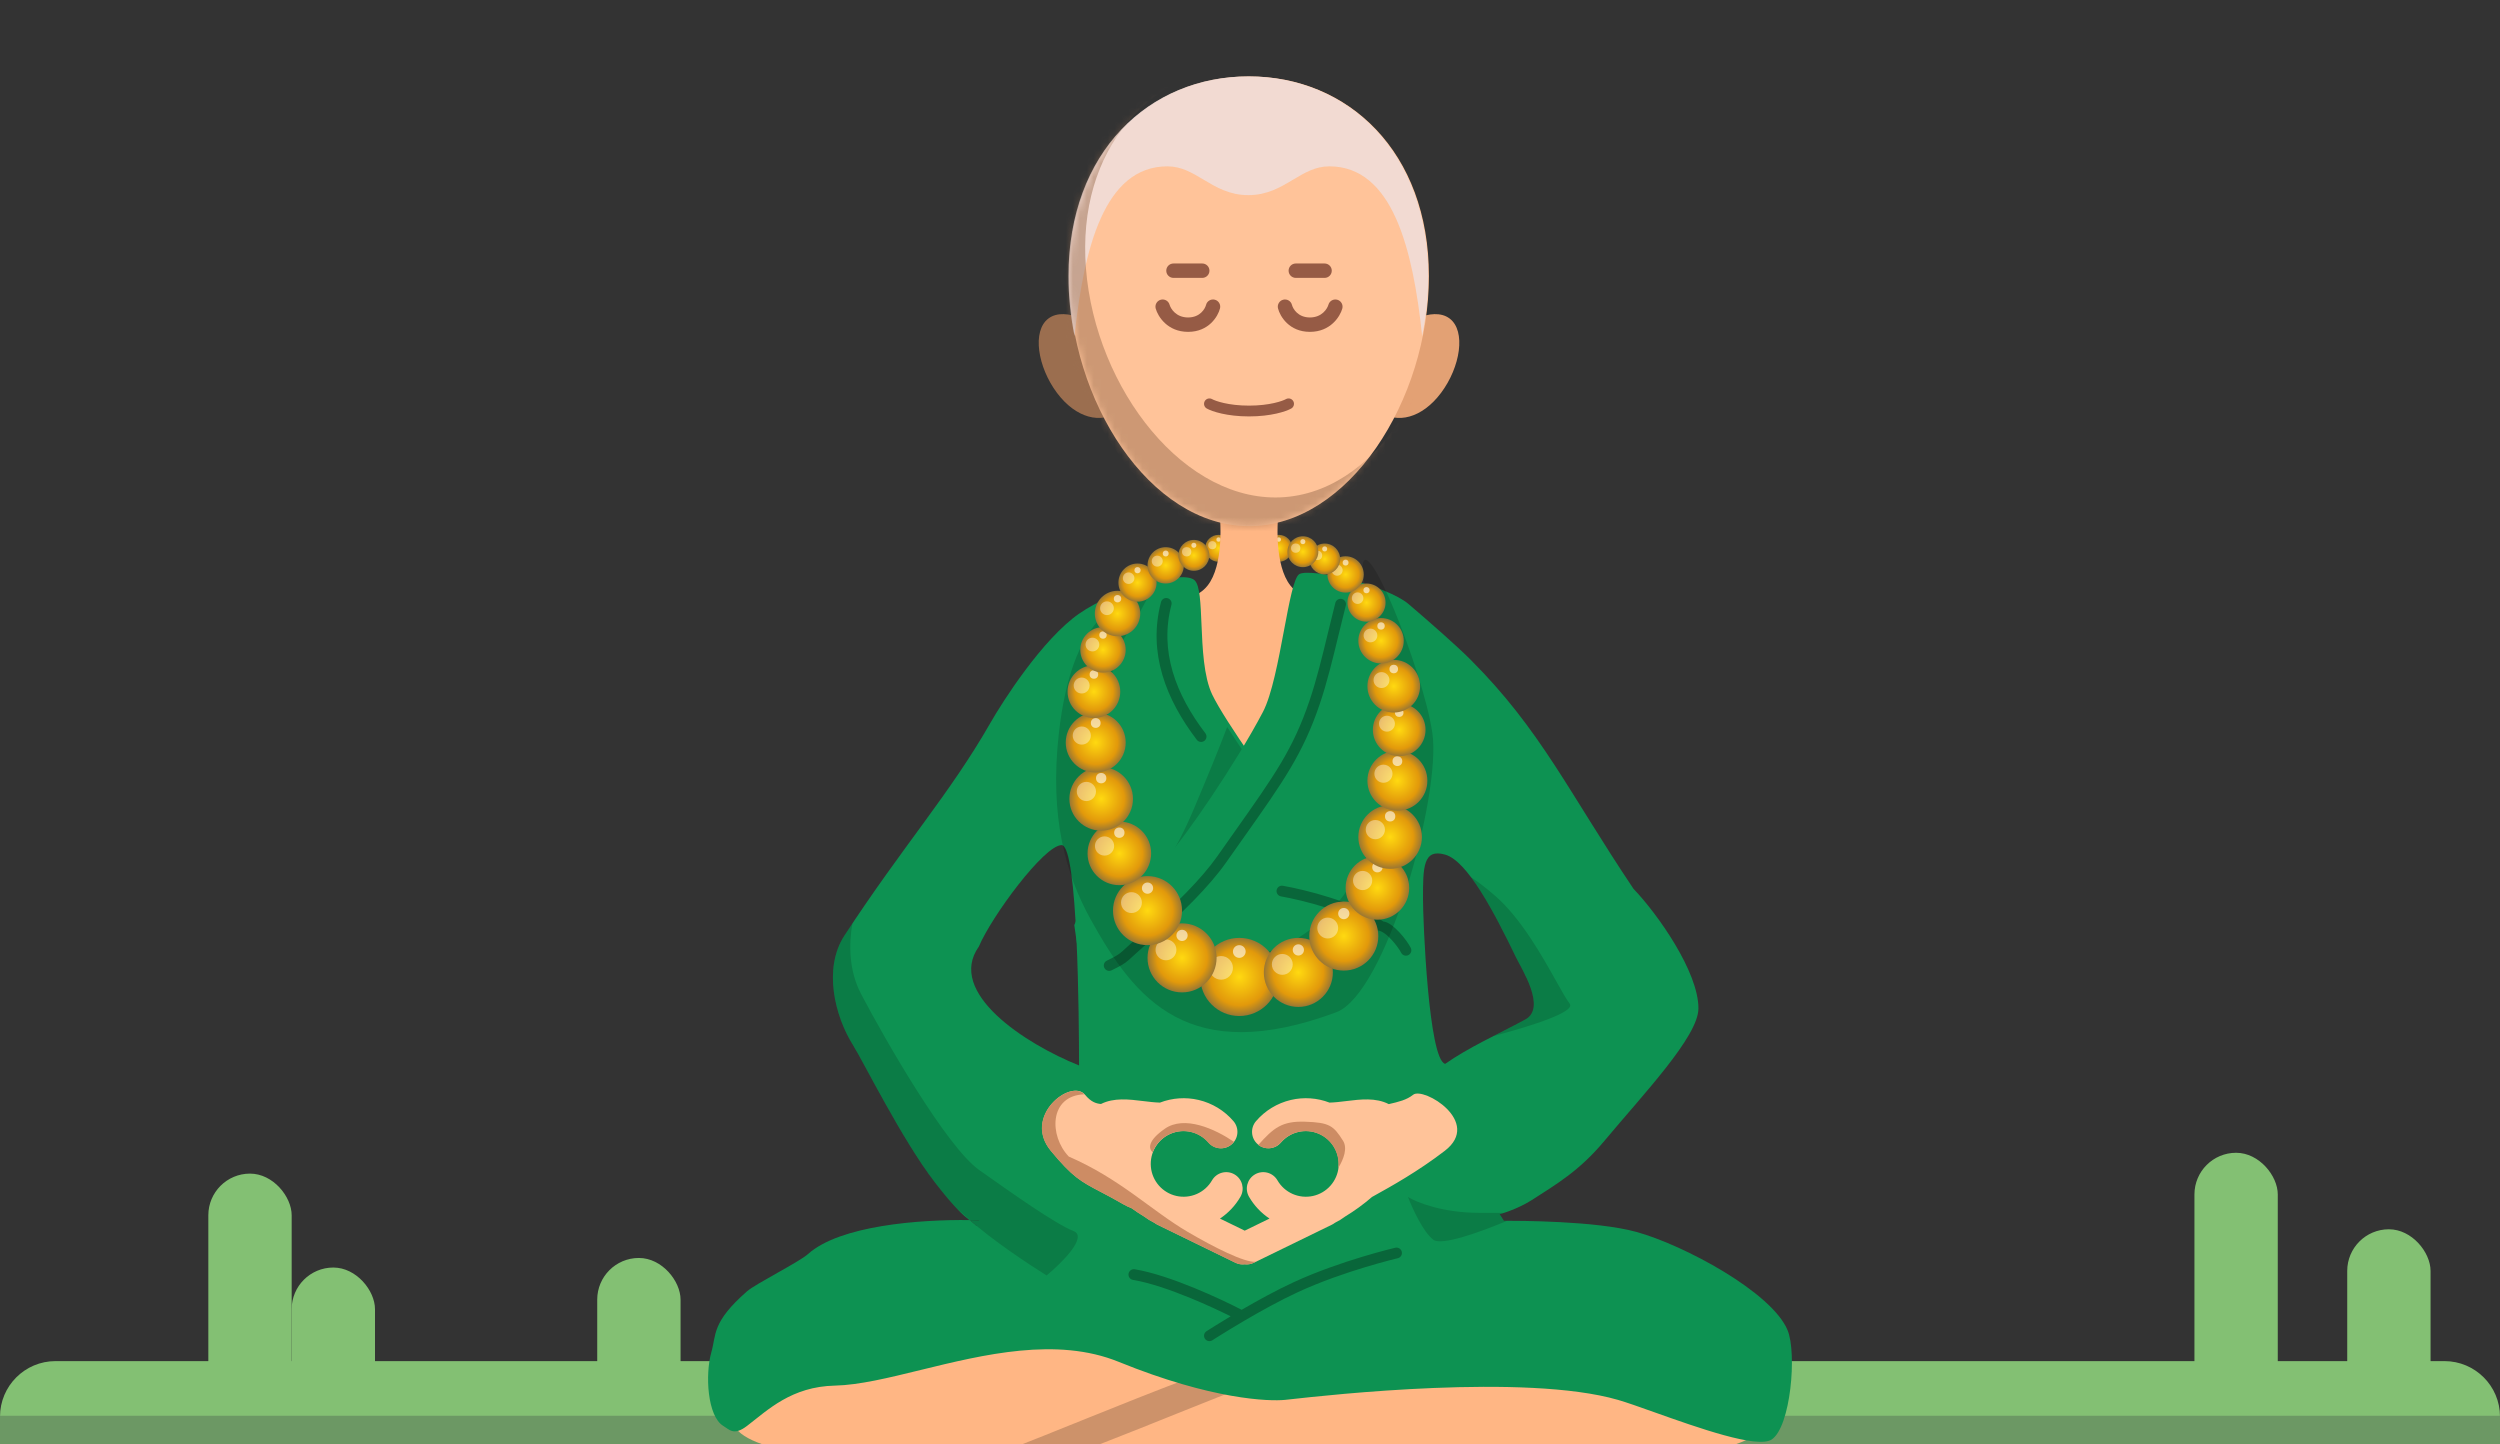 <?xml version="1.0" encoding="UTF-8"?> <svg xmlns="http://www.w3.org/2000/svg" width="360" height="208" viewBox="0 0 360 208" fill="none"><rect x="0" y="0" width="360" height="208" fill="#333333" stroke="none"/> <g clip-path="url(#clip0_324_4277)"> <path d="M0 204C0 199.582 3.582 196 8 196H352C356.418 196 360 199.582 360 204V208H0V204Z" fill="#83C073"></path> <rect x="30" y="169" width="12" height="39" rx="6" fill="#83C073"></rect> <rect x="86" y="181.147" width="12" height="26.852" rx="6" fill="#83C073"></rect> <rect x="316" y="166" width="12" height="42" rx="6" fill="#83C073"></rect> <rect x="42" y="182.525" width="12" height="25.475" rx="6" fill="#83C073"></rect> <rect x="221" y="182.525" width="12" height="25.475" rx="6" fill="#83C073"></rect> <rect x="210" y="176.328" width="12" height="31.672" rx="6" fill="#83C073"></rect> <rect x="338" y="177.016" width="12" height="30.984" rx="6" fill="#83C073"></rect> <path d="M0 203.869H360V208H0V203.869Z" fill="#363B42" fill-opacity="0.3"></path> <circle cx="175.475" cy="78.958" r="1.94" fill="url(#paint0_radial_324_4277)"></circle> <circle cx="174.573" cy="78.507" r="0.587" fill="white" fill-opacity="0.4"></circle> <circle cx="175.476" cy="77.695" r="0.316" fill="white" fill-opacity="0.6"></circle> <circle cx="184.147" cy="78.958" r="1.94" fill="url(#paint1_radial_324_4277)"></circle> <circle cx="183.245" cy="78.507" r="0.587" fill="white" fill-opacity="0.4"></circle> <circle cx="184.148" cy="77.695" r="0.316" fill="white" fill-opacity="0.6"></circle> <path d="M175.454 72.399C175.885 75.163 176.179 81.415 173.899 84.316C172.553 86.03 170.281 86.471 167.384 87.034L167.384 87.034C164.15 87.662 160.138 88.441 155.765 91.311C151.88 93.326 143.919 105.287 136.498 116.436L136.498 116.437C130.558 125.361 124.965 133.765 122.086 136.13C119.555 143.435 125.926 147.319 136.275 153.629L136.498 153.765C144.883 158.877 164.603 168.068 171.424 172.024L175.454 166.318C165.818 160.003 130.569 145.32 140.48 134.316C140.48 134.316 154.469 113.332 155.765 118.513C156.904 123.07 158.645 126.415 159.223 136.399C159.303 137.766 159.36 138.758 159.391 139.257C159.599 142.573 161.982 153.765 179.858 153.765C197.733 153.765 200.117 142.573 200.324 139.257C200.355 138.758 200.413 137.766 200.492 136.399C201.071 126.415 202.811 123.07 203.951 118.513C205.246 113.332 219.236 134.316 219.236 134.316C229.397 143.836 221.527 145.088 219.236 147.374C217.588 149.017 200.613 157.493 192.332 161.525L195.161 169.285L208.399 163.064L237.629 147.374C242.572 142.535 239.689 137.862 237.629 136.13C234.75 133.765 229.157 125.361 223.217 116.437L223.217 116.436C215.797 105.287 207.836 93.326 203.951 91.311C199.578 88.441 195.565 87.662 192.332 87.034L192.332 87.034C189.435 86.471 187.163 86.03 185.816 84.316C183.536 81.415 183.83 75.163 184.262 72.399H179.858H175.454Z" fill="#FFB684"></path> <path d="M207.52 56.563C210.285 52.862 211.138 47.654 208.734 45.858C206.329 44.062 201.578 46.358 198.813 50.06C196.048 53.761 196.316 57.468 198.721 59.264C201.126 61.059 204.755 60.265 207.52 56.563Z" fill="#E3A174"></path> <path d="M152.196 56.563C149.432 52.862 148.579 47.654 150.983 45.858C153.388 44.062 158.139 46.358 160.904 50.06C163.669 53.761 163.4 57.468 160.996 59.264C158.591 61.059 154.961 60.265 152.196 56.563Z" fill="#9B6E4F"></path> <path d="M153.951 39.757C153.951 57.641 165.549 75.767 179.857 75.767C194.165 75.767 205.764 57.641 205.764 39.757C205.764 21.872 194.165 11 179.857 11C165.549 11 153.951 21.872 153.951 39.757Z" fill="#FFC399"></path> <path fill-rule="evenodd" clip-rule="evenodd" d="M167.139 43.164C167.69 43.008 168.263 43.328 168.418 43.879C168.582 44.458 169.352 45.715 171.085 45.715C172.806 45.715 173.526 44.473 173.671 43.905C173.812 43.35 174.376 43.015 174.931 43.157C175.485 43.298 175.821 43.862 175.679 44.416C175.384 45.576 174.053 47.788 171.085 47.788C168.128 47.788 166.749 45.591 166.424 44.443C166.268 43.892 166.589 43.319 167.139 43.164Z" fill="#965B45"></path> <path fill-rule="evenodd" clip-rule="evenodd" d="M167.943 38.979C167.943 38.407 168.407 37.943 168.98 37.943H173.125C173.697 37.943 174.161 38.407 174.161 38.979C174.161 39.552 173.697 40.016 173.125 40.016H168.98C168.407 40.016 167.943 39.552 167.943 38.979Z" fill="#965B45"></path> <path d="M167.424 119.549C167.424 120.551 168.236 121.363 169.237 121.363C170.239 121.363 171.051 120.551 171.051 119.549C171.051 118.548 170.239 117.736 169.237 117.736C168.236 117.736 167.424 118.548 167.424 119.549Z" fill="#C87556"></path> <path fill-rule="evenodd" clip-rule="evenodd" d="M192.574 43.164C192.023 43.008 191.45 43.328 191.294 43.879C191.131 44.458 190.36 45.715 188.628 45.715C186.907 45.715 186.187 44.473 186.042 43.905C185.901 43.35 185.337 43.015 184.782 43.157C184.228 43.298 183.892 43.862 184.034 44.416C184.329 45.576 185.659 47.788 188.628 47.788C191.585 47.788 192.964 45.591 193.289 44.443C193.445 43.892 193.124 43.319 192.574 43.164Z" fill="#965B45"></path> <path fill-rule="evenodd" clip-rule="evenodd" d="M191.775 38.979C191.775 38.407 191.311 37.943 190.739 37.943H186.594C186.022 37.943 185.558 38.407 185.558 38.979C185.558 39.552 186.022 40.016 186.594 40.016H190.739C191.311 40.016 191.775 39.552 191.775 38.979Z" fill="#965B45"></path> <path fill-rule="evenodd" clip-rule="evenodd" d="M173.48 57.771C173.69 57.396 174.163 57.263 174.538 57.472C175.008 57.736 176.872 58.41 179.858 58.41C182.843 58.41 184.707 57.736 185.177 57.472C185.552 57.263 186.025 57.396 186.235 57.771C186.445 58.145 186.311 58.619 185.937 58.829C185.174 59.256 183.03 59.964 179.858 59.964C176.685 59.964 174.542 59.256 173.778 58.829C173.404 58.619 173.27 58.145 173.48 57.771Z" fill="#965B45"></path> <path d="M192.295 119.549C192.295 120.551 191.483 121.363 190.481 121.363C189.48 121.363 188.668 120.551 188.668 119.549C188.668 118.548 189.48 117.736 190.481 117.736C191.483 117.736 192.295 118.548 192.295 119.549Z" fill="#C87556"></path> <path fill-rule="evenodd" clip-rule="evenodd" d="M157.315 168.217C157.754 167.943 158.272 167.695 158.874 167.477C158.936 167.454 158.998 167.432 159.059 167.409C159.775 167.09 160.508 166.781 161.254 166.481C174.546 160.139 180.113 143.689 184.522 126.544C186.252 119.813 188.148 94.679 188.148 85.87C188.148 81.725 195.143 84.575 197.734 85.87C202.397 88.202 210.169 92.088 210.169 96.233C210.169 101.563 209.13 105.157 207.766 109.876C205.195 118.773 201.468 131.668 201.363 167.728C207.306 170.458 212.06 173.778 214.607 176.956C220.564 177.609 228.072 178.652 234.521 181.207C248.252 186.647 258.925 194.938 253.951 205.3C252.507 208.308 229.946 208.587 207.353 208.867H207.353C197.634 208.987 187.91 209.108 179.858 209.445C171.806 209.108 162.082 208.987 152.364 208.867H152.363C129.771 208.587 107.209 208.308 105.765 205.3C100.791 194.938 111.465 186.647 125.195 181.207C131.644 178.652 139.152 177.609 145.11 176.956C147.506 173.965 151.857 170.849 157.315 168.217Z" fill="#DB2512"></path> <path fill-rule="evenodd" clip-rule="evenodd" d="M168.104 23.954C159.007 23.954 156.072 35.786 154.731 48.39C154.16 45.558 153.855 42.654 153.855 39.757C153.855 21.872 165.454 11 179.762 11H179.762H179.762C194.07 11 205.669 21.872 205.669 39.757C205.669 42.654 205.364 45.558 204.793 48.39C203.452 35.786 200.518 23.954 191.42 23.954C189.414 23.954 187.853 24.887 186.213 25.868C184.397 26.954 182.484 28.099 179.762 28.099C177.04 28.099 175.127 26.954 173.311 25.868C171.671 24.887 170.11 23.954 168.104 23.954Z" fill="#EFDFDF" fill-opacity="0.8"></path> <path d="M120.273 192.347C144.695 180.136 188.073 204.231 209.91 211H157.581H157.581C123.627 211 82.968 211 120.273 192.347Z" fill="#FFB684"></path> <g style="mix-blend-mode:multiply" opacity="0.5"> <mask id="mask0_324_4277" style="mask-type:alpha" maskUnits="userSpaceOnUse" x="105" y="188" width="105" height="23"> <path d="M120.277 192.347C144.699 180.136 188.077 204.231 209.914 211H157.585H157.585C123.631 211 82.972 211 120.277 192.347Z" fill="#FFB684"></path> </mask> <g mask="url(#mask0_324_4277)"> <path d="M240.342 190.722C211.159 176.09 159.323 204.962 133.229 213.073H195.76H195.76C236.334 213.073 284.921 213.073 240.342 190.722Z" fill="#9B6E4F"></path> </g> </g> <path d="M239.443 192.347C215.022 180.136 171.644 204.231 149.807 211H202.135H202.136C236.089 211 276.749 211 239.443 192.347Z" fill="#FFB684"></path> <g style="mix-blend-mode:multiply" opacity="0.5"> <mask id="mask1_324_4277" style="mask-type:alpha" maskUnits="userSpaceOnUse" x="153" y="11" width="53" height="65"> <path d="M153.951 39.756C153.951 57.641 165.549 75.767 179.857 75.767C194.165 75.767 205.764 57.641 205.764 39.756C205.764 21.872 194.165 11 179.857 11C165.549 11 153.951 21.872 153.951 39.756Z" fill="#FFB684"></path> </mask> <g mask="url(#mask1_324_4277)"> <path fill-rule="evenodd" clip-rule="evenodd" d="M186.023 79.791C168.907 81.142 153.321 60.554 151.633 39.158C149.944 17.763 162.793 3.663 179.91 2.312C197.026 0.962 211.927 12.872 213.616 34.267C215.304 55.663 203.14 78.441 186.023 79.791ZM185.027 71.582C170.729 72.71 157.75 56.037 156.381 38.683C155.011 21.329 165.77 9.866 180.068 8.737C194.366 7.609 206.789 17.243 208.159 34.597C209.528 51.952 199.325 70.454 185.027 71.582Z" fill="#9B6E4F"></path> </g> </g> <path fill-rule="evenodd" clip-rule="evenodd" d="M187.338 118.958C183.838 114.241 176.382 103.849 174.556 100.014C173.327 97.433 173.157 93.331 173.012 89.844C172.888 86.855 172.783 84.318 172.046 83.581C170.448 81.983 160.634 84.722 155.384 88.374C150.134 92.026 144.429 100.927 142.603 104.122C136.781 114.311 130.113 121.697 121.605 134.707C118.488 139.472 120.235 146.347 122.81 150.455C124.369 152.944 129.895 164.126 134.62 170.256C137.461 173.941 138.771 175.052 139.604 175.689C139.988 175.983 140.27 176.176 140.555 176.475C140.789 176.721 141.271 176.385 141.907 175.754C144.026 173.649 147.846 168.259 149.839 170.256C148.406 171.287 147.192 172.174 146.939 172.595C146.391 173.508 143.82 175.105 142.603 175.79C142.379 175.777 142.147 175.765 141.907 175.754C141.205 175.722 140.432 175.699 139.604 175.689C132.376 175.6 120.944 176.469 116.355 180.583C115.074 181.732 108.8 184.873 107.574 185.947C102.466 190.42 103.169 192.157 102.432 194.734C101.519 197.929 101.868 203.959 104.15 205.329C105.04 205.863 105.661 206.794 107.574 205.329C110.569 203.035 113.968 199.666 120.235 199.527C123.706 199.45 127.96 198.408 132.59 197.274C141.66 195.053 152.175 192.477 161.09 196.104C174.556 201.581 182.773 201.81 185.055 201.581C185.2 201.567 185.46 201.538 185.826 201.497C191.239 200.894 219.623 197.733 232.986 201.581C234.209 201.934 236.066 202.594 238.2 203.354C244.453 205.578 253.083 208.649 255.125 207.287C257.864 205.461 258.779 194.83 257.407 191.539C255.125 186.061 242.433 179.261 235.61 177.388C229.79 175.79 218.607 175.79 216.552 175.79C215.639 174.269 213.266 170.906 211.075 169.628C209.656 168.8 207.993 168.279 206.497 167.81C205.104 167.373 203.856 166.982 203.086 166.432C202.746 166.189 202.002 165.915 201.024 165.555C197.409 164.223 190.601 161.715 189.164 155.248C187.703 148.675 187.338 128.316 187.338 118.958ZM140.955 136.304C142.78 131.968 150.363 121.697 152.873 121.697C155.227 121.697 155.375 146.888 155.384 153.423C147.607 150.314 136.252 142.923 140.955 136.304Z" fill="#0D9252"></path> <path d="M141.907 175.754C141.205 175.722 140.432 175.699 139.604 175.689C139.988 175.983 140.27 176.176 140.555 176.475C140.789 176.721 141.271 176.385 141.907 175.754Z" fill="#0D9252"></path> <path fill-rule="evenodd" clip-rule="evenodd" d="M176.713 104.687C178.762 107.905 181.643 112.025 184.106 115.45L179.348 127.938L161.203 134.479C161.951 133.009 162.969 131.597 164.161 129.945C166.361 126.893 169.154 123.021 171.93 116.448C173.979 111.598 175.552 107.77 176.713 104.687Z" fill="black" fill-opacity="0.15"></path> <path fill-rule="evenodd" clip-rule="evenodd" d="M160.175 127.981C157.884 128.674 156.276 129.161 154.699 133.223C157.33 149.771 155.733 163.123 153.102 166.661C153.307 167.709 152.188 168.099 150.423 168.714C148.796 169.281 146.619 170.039 144.428 171.682C139.864 175.106 139.864 178.986 141.69 179.214C143.15 179.396 164.514 187.05 175.013 190.854L221.117 186.289C220.371 184.449 219.997 182.729 219.646 181.118C216.559 178.073 215.874 174.877 215.874 174.877C215.874 174.877 218.466 174.164 220.553 172.823C224.216 170.47 227.45 168.585 231.052 164.264C236.613 157.592 244.575 149.253 244.575 145.206C244.575 139.93 238.702 131.618 235.218 127.981C225.846 113.996 221.888 105.122 211.759 94.993C209.705 92.939 206.053 89.743 202.858 87.004C199.663 84.266 188.707 81.755 187.109 82.668C186.335 83.111 185.667 86.665 184.899 90.755C184.083 95.102 183.153 100.056 181.86 102.525C177.915 110.057 170.334 121.012 168.28 123.067C164.749 126.597 162.197 127.369 160.175 127.981ZM218.328 137.902C219.094 139.5 222.738 145.135 219.646 146.804C215.417 149.086 211.537 150.798 208.107 153.194C205.711 152.62 204.912 132.599 204.912 129.457C204.912 124.892 204.912 122.154 208.107 123.067C211.303 123.98 215.132 131.283 218.328 137.902Z" fill="#0D9252"></path> <path fill-rule="evenodd" clip-rule="evenodd" d="M168.135 86.139C168.55 86.248 168.798 86.673 168.688 87.088C166.932 93.763 169.302 99.981 173.576 105.592C173.836 105.933 173.771 106.421 173.429 106.681C173.088 106.941 172.6 106.875 172.34 106.534C167.91 100.72 165.259 94.011 167.185 86.693C167.294 86.278 167.72 86.03 168.135 86.139ZM193.236 86.252C193.652 86.358 193.903 86.782 193.796 87.198C193.442 88.582 193.103 89.983 192.765 91.38C191.928 94.845 191.095 98.288 190.038 101.405C187.611 108.564 184.821 112.508 179.051 120.669C178.277 121.764 177.449 122.934 176.561 124.198C174.182 127.587 170.091 131.658 165.956 135.196C161.825 138.73 162.818 138.369 160.069 139.728C159.684 139.918 159.218 139.761 159.028 139.376C158.837 138.991 158.995 138.525 159.38 138.335C161.953 137.063 160.842 137.525 164.946 134.014C169.045 130.507 173.021 126.535 175.289 123.305C176.177 122.04 177.003 120.871 177.774 119.781C183.56 111.596 186.215 107.841 188.566 100.906C189.6 97.859 190.406 94.524 191.236 91.089C191.577 89.676 191.923 88.246 192.29 86.812C192.397 86.396 192.82 86.145 193.236 86.252ZM183.833 128.183C183.906 127.76 184.309 127.477 184.732 127.551C186.293 127.823 188.87 128.401 191.565 129.259C194.25 130.113 197.114 131.262 199.208 132.696C200.593 132.821 202.618 135.423 203.153 136.494C203.345 136.878 203.19 137.345 202.806 137.537C202.422 137.729 201.955 137.573 201.763 137.189C201.385 136.434 199.584 134.014 198.33 133.979C196.424 132.674 193.731 131.579 191.094 130.74C188.469 129.905 185.961 129.343 184.465 129.082C184.042 129.008 183.759 128.606 183.833 128.183ZM201.278 181.187L201.277 181.187L201.273 181.188L201.257 181.192C201.243 181.195 201.222 181.2 201.193 181.207C201.136 181.221 201.051 181.242 200.94 181.269C200.718 181.324 200.391 181.406 199.978 181.514C199.152 181.731 197.98 182.052 196.598 182.47C193.83 183.306 190.241 184.525 186.919 186.058C184.355 187.241 181.524 188.814 179.213 190.168C177.874 190.953 176.714 191.662 175.89 192.175C175.477 192.431 175.149 192.638 174.924 192.78C174.812 192.852 174.725 192.907 174.667 192.944L174.628 192.969L174.581 193L174.58 193L174.58 193C174.219 193.233 173.738 193.13 173.505 192.769C173.272 192.408 173.376 191.927 173.737 191.694L174.158 192.347C173.737 191.694 173.737 191.694 173.737 191.694L173.737 191.694L173.738 191.693L173.761 191.679C173.776 191.669 173.799 191.654 173.829 191.635C173.889 191.597 173.977 191.54 174.091 191.468C174.32 191.323 174.652 191.113 175.069 190.854C175.641 190.499 176.372 190.05 177.212 189.547C175.684 188.785 173.636 187.83 171.453 186.933C168.591 185.758 165.548 184.706 163.15 184.306C162.726 184.235 162.44 183.835 162.511 183.411C162.581 182.988 162.982 182.702 163.405 182.773C165.981 183.202 169.155 184.309 172.044 185.495C174.72 186.594 177.196 187.78 178.799 188.61C181.058 187.296 183.775 185.797 186.268 184.647C189.681 183.071 193.346 181.829 196.148 180.982C197.551 180.557 198.743 180.231 199.584 180.01C200.005 179.9 200.339 179.816 200.568 179.76C200.682 179.731 200.771 179.71 200.831 179.696L200.872 179.686L200.918 179.675L200.922 179.674L200.924 179.674L200.924 179.674C200.924 179.674 200.924 179.673 201.101 180.43L200.924 179.673C201.342 179.576 201.76 179.836 201.858 180.254C201.955 180.672 201.695 181.09 201.278 181.187Z" fill="black" fill-opacity="0.3"></path> <path d="M152.476 105.583C154.377 88.748 160.806 86.847 165.515 84.403C168.055 80.602 164.936 87.221 162.097 91.565C159.257 95.909 158.483 107.041 160.806 117.087C163.138 127.168 161.597 136.688 173.393 137.896C192.911 139.893 200.559 119.604 200.559 105.583C200.559 97.279 196.171 84.403 196.171 82.062C196.171 74.822 204.973 96.623 206.264 105.583C207.555 114.543 199.62 143.091 192.409 145.77C171.22 153.645 163.467 143.956 157.094 132.465C153.48 125.949 151.104 117.727 152.476 105.583Z" fill="black" fill-opacity="0.15"></path> <path fill-rule="evenodd" clip-rule="evenodd" d="M158.542 158.973C157.816 158.915 157.095 158.67 156.248 157.645C154.269 155.249 147.196 160.701 151.341 165.718C154.468 169.503 155.68 170.139 158.455 171.594C159.358 172.068 160.426 172.628 161.78 173.411C162.178 173.642 162.569 173.824 162.944 173.965C163.541 174.394 164.146 174.793 164.745 175.155C165.223 175.515 165.734 175.829 166.27 176.093C166.399 176.193 166.54 176.282 166.693 176.356L177.918 181.83C178.345 182.038 178.803 182.106 179.242 182.052C179.68 182.106 180.139 182.038 180.566 181.83L191.791 176.356C191.944 176.282 192.085 176.193 192.214 176.093C192.75 175.829 193.261 175.515 193.739 175.155C195.034 174.373 196.352 173.419 197.572 172.36C197.671 172.305 197.773 172.248 197.877 172.191C200.305 170.845 204.145 168.717 208.05 165.718C213.475 161.551 204.977 156.462 203.493 157.645C202.543 158.403 201.36 158.675 200.043 158.978L199.981 158.992C198.103 158.032 195.931 158.299 193.851 158.555C193.029 158.656 192.221 158.755 191.452 158.776C189.677 158.091 187.735 157.957 185.878 158.394C183.925 158.855 182.168 159.924 180.863 161.449C180.013 162.441 180.129 163.934 181.121 164.783C182.113 165.632 183.606 165.517 184.455 164.525C185.108 163.763 185.986 163.228 186.963 162.998C187.94 162.767 188.964 162.854 189.889 163.245C190.813 163.635 191.589 164.31 192.105 165.171C192.62 166.032 192.849 167.035 192.757 168.034C192.665 169.033 192.257 169.978 191.593 170.73C190.929 171.483 190.043 172.004 189.063 172.22C188.083 172.435 187.06 172.333 186.141 171.929C185.223 171.524 184.457 170.838 183.954 169.97C183.3 168.839 181.853 168.453 180.723 169.108C179.593 169.762 179.207 171.208 179.861 172.339C180.593 173.603 181.603 174.674 182.808 175.475L179.242 177.214L175.676 175.475C176.881 174.674 177.891 173.603 178.623 172.339C179.277 171.208 178.891 169.762 177.761 169.108C176.631 168.453 175.184 168.839 174.53 169.97C174.027 170.838 173.261 171.524 172.343 171.929C171.424 172.333 170.401 172.435 169.421 172.22C168.441 172.004 167.555 171.483 166.891 170.73C166.227 169.978 165.819 169.033 165.727 168.034C165.635 167.035 165.864 166.032 166.379 165.171C166.895 164.31 167.671 163.635 168.595 163.245C169.52 162.854 170.544 162.767 171.521 162.998C172.498 163.228 173.376 163.763 174.029 164.525C174.878 165.517 176.371 165.632 177.363 164.783C178.355 163.934 178.471 162.441 177.621 161.449C176.316 159.924 174.559 158.855 172.606 158.394C170.749 157.957 168.807 158.091 167.032 158.776C166.263 158.755 165.455 158.656 164.633 158.555C162.568 158.301 160.411 158.036 158.542 158.973Z" fill="#FFC399"></path> <path d="M156.147 157.58C151.054 157.759 151.049 163.576 153.907 166.547C161.325 169.76 165.776 174.307 171.025 177.388C174.731 179.563 179.209 181.842 180.836 181.694L180.533 181.842C180.106 182.05 179.647 182.118 179.209 182.064C178.77 182.118 178.312 182.05 177.885 181.842L166.66 176.368C166.507 176.294 166.366 176.205 166.237 176.104C165.701 175.841 165.19 175.527 164.712 175.167C164.113 174.805 163.508 174.406 162.911 173.977C162.535 173.835 162.145 173.654 161.746 173.423C160.393 172.64 159.325 172.079 158.422 171.606C155.647 170.151 154.435 169.515 151.308 165.73C147.209 160.769 154.08 155.382 156.147 157.58Z" fill="#CD8C64"></path> <path d="M177.684 164.417C174.96 162.572 170.563 160.552 167.716 162.552C165.31 164.243 165.347 165.339 165.98 165.94C166.079 165.679 166.201 165.425 166.346 165.183C166.862 164.322 167.638 163.647 168.562 163.256C169.486 162.866 170.511 162.779 171.488 163.009C172.465 163.239 173.343 163.774 173.996 164.537C174.845 165.529 176.338 165.644 177.33 164.795C177.464 164.68 177.582 164.553 177.684 164.417Z" fill="#CD8C64"></path> <path d="M192.706 168.207C193.513 166.872 194.064 165.327 193.393 164.264C192.023 162.096 191.453 161.639 187.915 161.525C184.604 161.418 183.392 162.412 181.191 164.879C182.181 165.635 183.602 165.495 184.422 164.537C185.075 163.774 185.953 163.24 186.93 163.009C187.906 162.779 188.931 162.866 189.856 163.257C190.78 163.647 191.556 164.322 192.072 165.183C192.587 166.044 192.816 167.047 192.724 168.046C192.719 168.1 192.713 168.153 192.706 168.207Z" fill="#CD8C64"></path> <path d="M137.874 174.127C138.523 174.672 139.083 175.157 139.526 175.562C142.722 178.484 148.313 182.181 150.71 183.665C152.878 181.877 156.69 178.096 154.59 177.274C151.999 176.26 145.851 171.912 141.193 168.617L141.01 168.487C136.331 165.177 127.544 149.885 124.006 143.152C122.226 139.765 122.218 135.961 122.751 132.969C122.372 133.537 121.989 134.116 121.603 134.707C118.486 139.473 120.234 146.347 122.808 150.456C123.243 151.149 123.986 152.519 124.934 154.266L124.934 154.266L124.934 154.267L124.934 154.267C127.387 158.787 131.211 165.835 134.619 170.256C136.046 172.107 137.086 173.308 137.874 174.127Z" fill="black" fill-opacity="0.15"></path> <path d="M218.329 137.902C218.431 138.115 218.584 138.399 218.765 138.736C219.946 140.93 222.328 145.357 219.647 146.804C218.379 147.488 217.142 148.121 215.939 148.737L215.939 148.738C215.634 148.893 215.332 149.048 215.032 149.202C220.946 147.633 226.926 145.671 226.032 144.521C225.569 143.926 224.915 142.756 224.091 141.284C222.071 137.673 219.033 132.243 215.305 129.001C213.971 127.841 212.816 126.973 211.84 126.33C214.043 129.274 216.312 133.725 218.329 137.902Z" fill="black" fill-opacity="0.15"></path> <path d="M216.604 174.649H213.021C207.726 174.649 203.967 173.127 202.75 172.367C203.359 173.964 204.941 177.434 206.402 178.529C207.579 179.412 212.99 177.487 217.036 175.791C216.842 175.79 216.68 175.79 216.552 175.79C216.394 175.527 216.192 175.208 215.955 174.854C216.069 174.821 216.297 174.752 216.604 174.649Z" fill="black" fill-opacity="0.15"></path> <circle cx="178.458" cy="140.681" r="5.626" fill="url(#paint2_radial_324_4277)"></circle> <circle cx="175.842" cy="139.373" r="1.701" fill="white" fill-opacity="0.4"></circle> <circle cx="178.459" cy="137.018" r="0.916" fill="white" fill-opacity="0.6"></circle> <circle cx="170.214" cy="137.934" r="4.972" fill="url(#paint3_radial_324_4277)"></circle> <circle cx="167.902" cy="136.778" r="1.503" fill="white" fill-opacity="0.4"></circle> <circle cx="170.214" cy="134.696" r="0.809" fill="white" fill-opacity="0.6"></circle> <circle cx="165.243" cy="131.13" r="4.972" fill="url(#paint4_radial_324_4277)"></circle> <circle cx="162.931" cy="129.974" r="1.503" fill="white" fill-opacity="0.4"></circle> <circle cx="165.243" cy="127.892" r="0.809" fill="white" fill-opacity="0.6"></circle> <circle cx="186.962" cy="140.027" r="4.972" fill="url(#paint5_radial_324_4277)"></circle> <circle cx="184.65" cy="138.871" r="1.503" fill="white" fill-opacity="0.4"></circle> <circle cx="186.962" cy="136.79" r="0.809" fill="white" fill-opacity="0.6"></circle> <circle cx="193.505" cy="134.793" r="4.972" fill="url(#paint6_radial_324_4277)"></circle> <circle cx="191.193" cy="133.637" r="1.503" fill="white" fill-opacity="0.4"></circle> <circle cx="193.505" cy="131.556" r="0.809" fill="white" fill-opacity="0.6"></circle> <circle cx="161.185" cy="122.887" r="4.579" fill="url(#paint7_radial_324_4277)"></circle> <circle cx="159.054" cy="121.822" r="1.384" fill="white" fill-opacity="0.4"></circle> <circle cx="161.185" cy="119.905" r="0.745" fill="white" fill-opacity="0.6"></circle> <circle cx="158.57" cy="115.036" r="4.579" fill="url(#paint8_radial_324_4277)"></circle> <circle cx="156.439" cy="113.971" r="1.384" fill="white" fill-opacity="0.4"></circle> <circle cx="158.57" cy="112.054" r="0.745" fill="white" fill-opacity="0.6"></circle> <circle cx="198.347" cy="127.859" r="4.579" fill="url(#paint9_radial_324_4277)"></circle> <circle cx="196.217" cy="126.794" r="1.384" fill="white" fill-opacity="0.4"></circle> <circle cx="198.347" cy="124.877" r="0.745" fill="white" fill-opacity="0.6"></circle> <circle cx="200.179" cy="120.532" r="4.579" fill="url(#paint10_radial_324_4277)"></circle> <circle cx="198.049" cy="119.467" r="1.384" fill="white" fill-opacity="0.4"></circle> <circle cx="200.179" cy="117.55" r="0.745" fill="white" fill-opacity="0.6"></circle> <circle cx="157.785" cy="106.924" r="4.318" fill="url(#paint11_radial_324_4277)"></circle> <circle cx="155.776" cy="105.92" r="1.305" fill="white" fill-opacity="0.4"></circle> <circle cx="157.785" cy="104.113" r="0.703" fill="white" fill-opacity="0.6"></circle> <circle cx="201.224" cy="112.42" r="4.318" fill="url(#paint12_radial_324_4277)"></circle> <circle cx="199.216" cy="111.415" r="1.305" fill="white" fill-opacity="0.4"></circle> <circle cx="201.224" cy="109.608" r="0.703" fill="white" fill-opacity="0.6"></circle> <circle cx="157.523" cy="99.597" r="3.794" fill="url(#paint13_radial_324_4277)"></circle> <circle cx="155.758" cy="98.715" r="1.147" fill="white" fill-opacity="0.4"></circle> <circle cx="157.522" cy="97.126" r="0.618" fill="white" fill-opacity="0.6"></circle> <circle cx="201.486" cy="105.093" r="3.794" fill="url(#paint14_radial_324_4277)"></circle> <circle cx="199.721" cy="104.21" r="1.147" fill="white" fill-opacity="0.4"></circle> <circle cx="201.485" cy="102.622" r="0.618" fill="white" fill-opacity="0.6"></circle> <circle cx="200.701" cy="98.812" r="3.794" fill="url(#paint15_radial_324_4277)"></circle> <circle cx="198.936" cy="97.93" r="1.147" fill="white" fill-opacity="0.4"></circle> <circle cx="200.7" cy="96.341" r="0.618" fill="white" fill-opacity="0.6"></circle> <circle cx="158.832" cy="93.578" r="3.271" fill="url(#paint16_radial_324_4277)"></circle> <circle cx="157.309" cy="92.818" r="0.989" fill="white" fill-opacity="0.4"></circle> <circle cx="158.831" cy="91.448" r="0.532" fill="white" fill-opacity="0.6"></circle> <circle cx="160.925" cy="88.345" r="3.271" fill="url(#paint17_radial_324_4277)"></circle> <circle cx="159.403" cy="87.584" r="0.989" fill="white" fill-opacity="0.4"></circle> <circle cx="160.925" cy="86.215" r="0.532" fill="white" fill-opacity="0.6"></circle> <circle cx="198.871" cy="92.27" r="3.271" fill="url(#paint18_radial_324_4277)"></circle> <circle cx="197.348" cy="91.509" r="0.989" fill="white" fill-opacity="0.4"></circle> <circle cx="198.87" cy="90.14" r="0.532" fill="white" fill-opacity="0.6"></circle> <circle cx="163.802" cy="83.896" r="2.748" fill="url(#paint19_radial_324_4277)"></circle> <circle cx="162.524" cy="83.257" r="0.831" fill="white" fill-opacity="0.4"></circle> <circle cx="163.803" cy="82.107" r="0.447" fill="white" fill-opacity="0.6"></circle> <circle cx="196.775" cy="86.774" r="2.748" fill="url(#paint20_radial_324_4277)"></circle> <circle cx="195.497" cy="86.135" r="0.831" fill="white" fill-opacity="0.4"></circle> <circle cx="196.775" cy="84.985" r="0.447" fill="white" fill-opacity="0.6"></circle> <circle cx="167.859" cy="81.41" r="2.617" fill="url(#paint21_radial_324_4277)"></circle> <circle cx="166.643" cy="80.802" r="0.791" fill="white" fill-opacity="0.4"></circle> <circle cx="167.86" cy="79.706" r="0.426" fill="white" fill-opacity="0.6"></circle> <circle cx="193.765" cy="82.719" r="2.617" fill="url(#paint22_radial_324_4277)"></circle> <circle cx="192.549" cy="82.11" r="0.791" fill="white" fill-opacity="0.4"></circle> <circle cx="193.766" cy="81.015" r="0.426" fill="white" fill-opacity="0.6"></circle> <circle cx="171.916" cy="79.971" r="2.224" fill="url(#paint23_radial_324_4277)"></circle> <circle cx="170.881" cy="79.454" r="0.672" fill="white" fill-opacity="0.4"></circle> <circle cx="171.915" cy="78.523" r="0.362" fill="white" fill-opacity="0.6"></circle> <circle cx="190.758" cy="80.494" r="2.224" fill="url(#paint24_radial_324_4277)"></circle> <circle cx="189.723" cy="79.977" r="0.672" fill="white" fill-opacity="0.4"></circle> <circle cx="190.757" cy="79.046" r="0.362" fill="white" fill-opacity="0.6"></circle> <circle cx="187.615" cy="79.448" r="2.224" fill="url(#paint25_radial_324_4277)"></circle> <circle cx="186.581" cy="78.93" r="0.672" fill="white" fill-opacity="0.4"></circle> <circle cx="187.614" cy="77.999" r="0.362" fill="white" fill-opacity="0.6"></circle> </g> <defs> <radialGradient id="paint0_radial_324_4277" cx="0" cy="0" r="1" gradientUnits="userSpaceOnUse" gradientTransform="translate(175.475 78.958) rotate(90) scale(1.94)"> <stop stop-color="#FFD910"></stop> <stop offset="0.729" stop-color="#E2990B"></stop> <stop offset="1" stop-color="#9A7733"></stop> </radialGradient> <radialGradient id="paint1_radial_324_4277" cx="0" cy="0" r="1" gradientUnits="userSpaceOnUse" gradientTransform="translate(184.147 78.958) rotate(90) scale(1.94)"> <stop stop-color="#FFD910"></stop> <stop offset="0.729" stop-color="#E2990B"></stop> <stop offset="1" stop-color="#9A7733"></stop> </radialGradient> <radialGradient id="paint2_radial_324_4277" cx="0" cy="0" r="1" gradientUnits="userSpaceOnUse" gradientTransform="translate(178.458 140.681) rotate(90) scale(5.626)"> <stop stop-color="#FFD910"></stop> <stop offset="0.729" stop-color="#E2990B"></stop> <stop offset="1" stop-color="#9A7733"></stop> </radialGradient> <radialGradient id="paint3_radial_324_4277" cx="0" cy="0" r="1" gradientUnits="userSpaceOnUse" gradientTransform="translate(170.214 137.934) rotate(90) scale(4.972)"> <stop stop-color="#FFD910"></stop> <stop offset="0.729" stop-color="#E2990B"></stop> <stop offset="1" stop-color="#9A7733"></stop> </radialGradient> <radialGradient id="paint4_radial_324_4277" cx="0" cy="0" r="1" gradientUnits="userSpaceOnUse" gradientTransform="translate(165.243 131.13) rotate(90) scale(4.972)"> <stop stop-color="#FFD910"></stop> <stop offset="0.729" stop-color="#E2990B"></stop> <stop offset="1" stop-color="#9A7733"></stop> </radialGradient> <radialGradient id="paint5_radial_324_4277" cx="0" cy="0" r="1" gradientUnits="userSpaceOnUse" gradientTransform="translate(186.962 140.027) rotate(90) scale(4.972)"> <stop stop-color="#FFD910"></stop> <stop offset="0.729" stop-color="#E2990B"></stop> <stop offset="1" stop-color="#9A7733"></stop> </radialGradient> <radialGradient id="paint6_radial_324_4277" cx="0" cy="0" r="1" gradientUnits="userSpaceOnUse" gradientTransform="translate(193.505 134.793) rotate(90) scale(4.972)"> <stop stop-color="#FFD910"></stop> <stop offset="0.729" stop-color="#E2990B"></stop> <stop offset="1" stop-color="#9A7733"></stop> </radialGradient> <radialGradient id="paint7_radial_324_4277" cx="0" cy="0" r="1" gradientUnits="userSpaceOnUse" gradientTransform="translate(161.185 122.887) rotate(90) scale(4.579)"> <stop stop-color="#FFD910"></stop> <stop offset="0.729" stop-color="#E2990B"></stop> <stop offset="1" stop-color="#9A7733"></stop> </radialGradient> <radialGradient id="paint8_radial_324_4277" cx="0" cy="0" r="1" gradientUnits="userSpaceOnUse" gradientTransform="translate(158.57 115.036) rotate(90) scale(4.579)"> <stop stop-color="#FFD910"></stop> <stop offset="0.729" stop-color="#E2990B"></stop> <stop offset="1" stop-color="#9A7733"></stop> </radialGradient> <radialGradient id="paint9_radial_324_4277" cx="0" cy="0" r="1" gradientUnits="userSpaceOnUse" gradientTransform="translate(198.347 127.859) rotate(90) scale(4.579)"> <stop stop-color="#FFD910"></stop> <stop offset="0.729" stop-color="#E2990B"></stop> <stop offset="1" stop-color="#9A7733"></stop> </radialGradient> <radialGradient id="paint10_radial_324_4277" cx="0" cy="0" r="1" gradientUnits="userSpaceOnUse" gradientTransform="translate(200.179 120.532) rotate(90) scale(4.579)"> <stop stop-color="#FFD910"></stop> <stop offset="0.729" stop-color="#E2990B"></stop> <stop offset="1" stop-color="#9A7733"></stop> </radialGradient> <radialGradient id="paint11_radial_324_4277" cx="0" cy="0" r="1" gradientUnits="userSpaceOnUse" gradientTransform="translate(157.785 106.924) rotate(90) scale(4.318)"> <stop stop-color="#FFD910"></stop> <stop offset="0.729" stop-color="#E2990B"></stop> <stop offset="1" stop-color="#9A7733"></stop> </radialGradient> <radialGradient id="paint12_radial_324_4277" cx="0" cy="0" r="1" gradientUnits="userSpaceOnUse" gradientTransform="translate(201.224 112.42) rotate(90) scale(4.318)"> <stop stop-color="#FFD910"></stop> <stop offset="0.729" stop-color="#E2990B"></stop> <stop offset="1" stop-color="#9A7733"></stop> </radialGradient> <radialGradient id="paint13_radial_324_4277" cx="0" cy="0" r="1" gradientUnits="userSpaceOnUse" gradientTransform="translate(157.523 99.597) rotate(90) scale(3.794)"> <stop stop-color="#FFD910"></stop> <stop offset="0.729" stop-color="#E2990B"></stop> <stop offset="1" stop-color="#9A7733"></stop> </radialGradient> <radialGradient id="paint14_radial_324_4277" cx="0" cy="0" r="1" gradientUnits="userSpaceOnUse" gradientTransform="translate(201.486 105.093) rotate(90) scale(3.794)"> <stop stop-color="#FFD910"></stop> <stop offset="0.729" stop-color="#E2990B"></stop> <stop offset="1" stop-color="#9A7733"></stop> </radialGradient> <radialGradient id="paint15_radial_324_4277" cx="0" cy="0" r="1" gradientUnits="userSpaceOnUse" gradientTransform="translate(200.701 98.812) rotate(90) scale(3.794)"> <stop stop-color="#FFD910"></stop> <stop offset="0.729" stop-color="#E2990B"></stop> <stop offset="1" stop-color="#9A7733"></stop> </radialGradient> <radialGradient id="paint16_radial_324_4277" cx="0" cy="0" r="1" gradientUnits="userSpaceOnUse" gradientTransform="translate(158.832 93.578) rotate(90) scale(3.271)"> <stop stop-color="#FFD910"></stop> <stop offset="0.729" stop-color="#E2990B"></stop> <stop offset="1" stop-color="#9A7733"></stop> </radialGradient> <radialGradient id="paint17_radial_324_4277" cx="0" cy="0" r="1" gradientUnits="userSpaceOnUse" gradientTransform="translate(160.925 88.345) rotate(90) scale(3.271)"> <stop stop-color="#FFD910"></stop> <stop offset="0.729" stop-color="#E2990B"></stop> <stop offset="1" stop-color="#9A7733"></stop> </radialGradient> <radialGradient id="paint18_radial_324_4277" cx="0" cy="0" r="1" gradientUnits="userSpaceOnUse" gradientTransform="translate(198.871 92.27) rotate(90) scale(3.271)"> <stop stop-color="#FFD910"></stop> <stop offset="0.729" stop-color="#E2990B"></stop> <stop offset="1" stop-color="#9A7733"></stop> </radialGradient> <radialGradient id="paint19_radial_324_4277" cx="0" cy="0" r="1" gradientUnits="userSpaceOnUse" gradientTransform="translate(163.802 83.896) rotate(90) scale(2.748)"> <stop stop-color="#FFD910"></stop> <stop offset="0.729" stop-color="#E2990B"></stop> <stop offset="1" stop-color="#9A7733"></stop> </radialGradient> <radialGradient id="paint20_radial_324_4277" cx="0" cy="0" r="1" gradientUnits="userSpaceOnUse" gradientTransform="translate(196.775 86.774) rotate(90) scale(2.748)"> <stop stop-color="#FFD910"></stop> <stop offset="0.729" stop-color="#E2990B"></stop> <stop offset="1" stop-color="#9A7733"></stop> </radialGradient> <radialGradient id="paint21_radial_324_4277" cx="0" cy="0" r="1" gradientUnits="userSpaceOnUse" gradientTransform="translate(167.859 81.41) rotate(90) scale(2.617)"> <stop stop-color="#FFD910"></stop> <stop offset="0.729" stop-color="#E2990B"></stop> <stop offset="1" stop-color="#9A7733"></stop> </radialGradient> <radialGradient id="paint22_radial_324_4277" cx="0" cy="0" r="1" gradientUnits="userSpaceOnUse" gradientTransform="translate(193.765 82.719) rotate(90) scale(2.617)"> <stop stop-color="#FFD910"></stop> <stop offset="0.729" stop-color="#E2990B"></stop> <stop offset="1" stop-color="#9A7733"></stop> </radialGradient> <radialGradient id="paint23_radial_324_4277" cx="0" cy="0" r="1" gradientUnits="userSpaceOnUse" gradientTransform="translate(171.916 79.971) rotate(90) scale(2.224)"> <stop stop-color="#FFD910"></stop> <stop offset="0.729" stop-color="#E2990B"></stop> <stop offset="1" stop-color="#9A7733"></stop> </radialGradient> <radialGradient id="paint24_radial_324_4277" cx="0" cy="0" r="1" gradientUnits="userSpaceOnUse" gradientTransform="translate(190.758 80.494) rotate(90) scale(2.224)"> <stop stop-color="#FFD910"></stop> <stop offset="0.729" stop-color="#E2990B"></stop> <stop offset="1" stop-color="#9A7733"></stop> </radialGradient> <radialGradient id="paint25_radial_324_4277" cx="0" cy="0" r="1" gradientUnits="userSpaceOnUse" gradientTransform="translate(187.615 79.448) rotate(90) scale(2.224)"> <stop stop-color="#FFD910"></stop> <stop offset="0.729" stop-color="#E2990B"></stop> <stop offset="1" stop-color="#9A7733"></stop> </radialGradient> <clipPath id="clip0_324_4277"> <rect width="360" height="208" fill="white"></rect> </clipPath> </defs> </svg> 